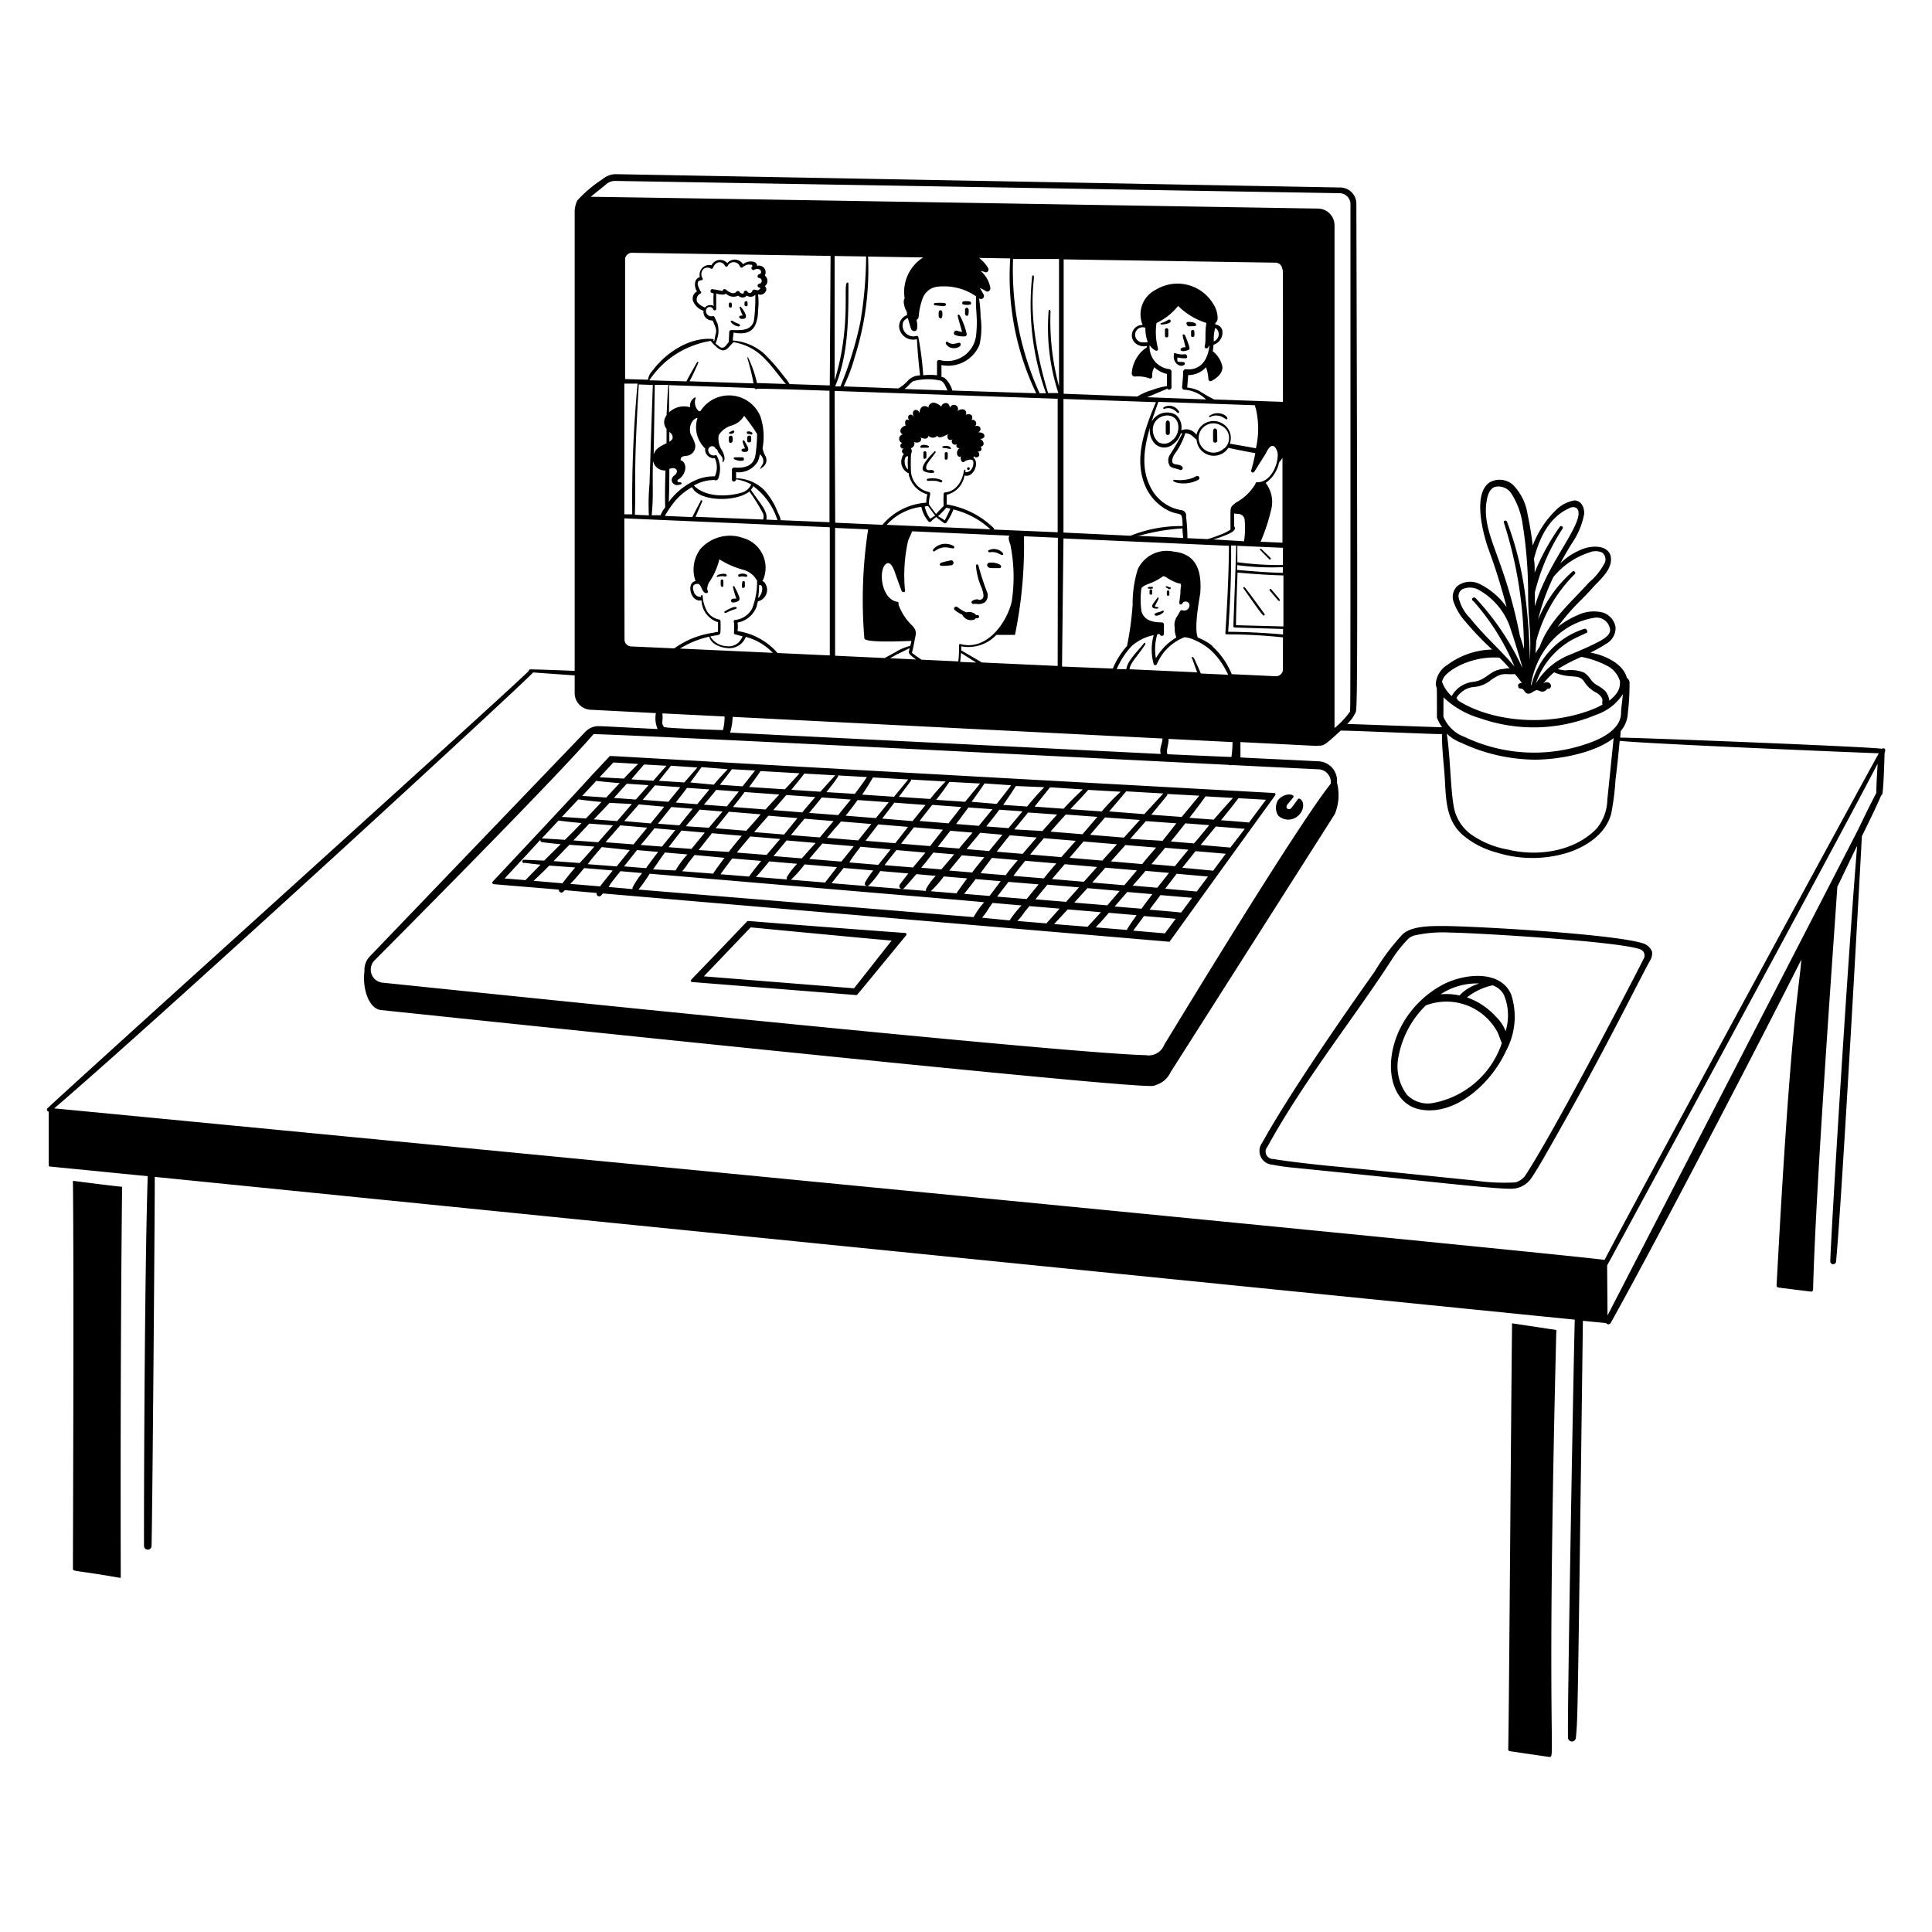 <?xml version="1.0" encoding="UTF-8"?> <svg xmlns="http://www.w3.org/2000/svg" viewBox="0 0 200 200"><g fill="currentColor"><path d="M98.87 34.68a2.43 2.43 0 0 0 1 .14c.14 0 .25-.13.18-.35a7.89 7.89 0 0 0-.66-1.76c-.16-.25-.28-.15-.23.08s.37 1.32.43 1.57a2.33 2.33 0 0 1-.52-.13c-.28-.07-.46.33-.2.45zm-2.06-3.07c.1 0 .7.08.82.08.37 0 .39-.28.12-.33a5.91 5.91 0 0 0-.92 0c-.21.01-.2.24-.02.25zm2.96-.08a1.78 1.78 0 0 0 .69 0 .19.19 0 0 0-.14-.33 1.74 1.74 0 0 0-.55 0 .16.16 0 0 0 0 .33zm-1.84 4.08a.93.93 0 0 0 .82.43.8.8 0 0 0 .62-.21.21.21 0 0 0 .06-.27c-.15-.27-.71.31-1.3-.14-.13-.13-.3.04-.2.19zm25.07.63c.2-.09.14-.27.1-.39-.1-.34-.35-1-.43-1.14s-.29-.15-.23.1c.13.57.15.53.28 1.14h-.14c-.58.05-.51.64.42.29zm-2.13-3.1a1.83 1.83 0 0 1-.64.29c-.13 0-.11.17 0 .17a2.55 2.55 0 0 0 .72-.13c.42-.14.23-.53-.08-.33zm-43.48-1.52a.28.28 0 0 0 0-.11c0-.15 0-.26-.07-.31a.17.17 0 0 0-.25.14 1.91 1.91 0 0 0 0 .24c.06.17.29.15.32.04zm-1.63.13v-.1c0-.1 0-.26-.06-.31a.16.16 0 0 0-.25.14 1.77 1.77 0 0 0 0 .23c.06.18.29.16.31.04zM77 33c.28-.08.25-.23.17-.49a2.41 2.41 0 0 0-.45-.7c-.08-.12-.18-.07-.14.06.27.92.43.79.13.8s-.27.43.29.33zm-1.32.36a1.14 1.14 0 0 0 .76.43c.19 0 .22-.15.09-.23s-.4-.15-.71-.35c-.1-.06-.24.04-.14.15zm49.63 9.8a1.22 1.22 0 0 1 .84-.12c.46.07.71.39.84.36a.07.07 0 0 0 .07-.06c0-.37-1-.88-1.84-.31-.15.11-.01.18.09.13zm-4.7-.86a1.12 1.12 0 0 1 1 .18 3.65 3.65 0 0 1 .29.26.11.11 0 0 0 .17-.09 1.13 1.13 0 0 0-1.61-.48c-.09.07-.06.2.15.13zm3.39 6.98c-.2-.06-.34.24-1.27.38s-1.27-.11-1.28.09 1.33.59 2.6-.08a.21.21 0 0 0-.05-.39zM119.83 63a.08.08 0 0 0 0-.16c-.17 0-.36 0-.22-.2l.32-.63c0-.11 0-.28-.09-.14a5.71 5.71 0 0 0-.4.53c-.12.16-.21.29-.15.44a.31.31 0 0 0 .26.15.9.9 0 0 0 .28.01zm.5.23c-.37.19-.44.11-.74.27-.12.07-.09.24.12.24a1.22 1.22 0 0 0 .71-.34c.1-.09.04-.24-.09-.17zm8.54-2.4c-.11-.13-.22 0-.14.09 1.51 2.13 1.5 2.16 2 2.75.1.12.26 0 .16-.13-.32-.45-1.89-2.61-2.02-2.71zm3.57 1.17-.85-1c-.07-.09-.23 0-.15.13l.85 1c.05 0 .12.13.17.09s-.02-.22-.02-.22zm-1.98-5.06.91.93c.1.13.27 0 .14-.13s-.28-.28-.94-.91c-.11-.09-.2.02-.11.11zm-54.06 5.3c.19-.1.18-.29.1-.52a9.22 9.22 0 0 0-.47-1 .08.08 0 0 0-.15.07 8.65 8.65 0 0 0 .35 1.18H76c-.2 0-.35.08-.32.24s.11.15.24.16a1.45 1.45 0 0 0 .48-.13zM75 63.42c.1.07.17 0 .21 0a4.63 4.63 0 0 1 .9-.36c.34-.15.07-.3-.23-.19a3.81 3.81 0 0 0-.88.44.1.1 0 0 0 0 .11zm1.54-3.71a1.32 1.32 0 0 1 .63 0c.23 0 .24-.13.11-.24a1 1 0 0 0-.82 0c-.1.11 0 .27.08.24zm19.1-10.93a1.88 1.88 0 0 0 .9.17c.29 0 .15-.23 0-.28s-.25 0-.35 0-.25 0-.3-.17c-.09-.39.24-.67.94-1.63.06-.08 0-.27-.15-.09-.45.48-1.54 1.58-1.04 2zm5.16 13.74a1.53 1.53 0 0 1 .31 0 1.23 1.23 0 0 0 .87-.19 1 1 0 0 0 .19-1.07 25.77 25.77 0 0 1-.88-2.7.13.13 0 0 0-.26 0 7 7 0 0 0 .65 2.43c0 .14.29.78 0 1s-.35.05-.53.05-.67.13-.57.37a.23.23 0 0 0 .22.11zM98.48 58a9.24 9.24 0 0 0-1 .24c-.29.11-.28.34.09.34a7.92 7.92 0 0 0 .94-.07.26.26 0 0 0-.03-.51zm3.85.73c.18.1.26.08 1.14.08.18 0 .26-.25 0-.38a1.9 1.9 0 0 0-1.12-.17.26.26 0 0 0-.02.47zm-3.55-2.04a.15.15 0 0 0-.06-.17 1.76 1.76 0 0 0-1.16-.2 1.68 1.68 0 0 0-.93.52c-.13.16 0 .33.16.19 1.1-.78 1.87-.03 1.99-.34zm3.72.48c.74-.14 1.16.42 1.33.25s-.64-.85-1.43-.48c-.21.06-.09.27.1.23zm-1.68 6.98A.31.31 0 0 0 101 64h.18a.17.17 0 0 0 .06-.33c-.33 0-.17 0-.3-.11a1 1 0 0 0-.89-.17c-.83-.32-.89-.65-1.13-.58a.2.2 0 0 0-.08.35 3.61 3.61 0 0 0 .77.47 1 1 0 0 0 1.21.52zM75.45 45.31a2.72 2.72 0 0 0 0 .28c0 .37.39.32.4 0v-.29a.2.2 0 1 0-.4.01zm1.9-.02v.33c0 .26.41.21.41 0v-.37c-.01-.25-.4-.18-.41.04zm-.43 1.48a1 1 0 0 0 .34 0 .25.25 0 0 0 .2-.29.79.79 0 0 0-.11-.33c-.28-.49-.3-.6-.43-.56s.07.48.21.84H77c-.28.03-.33.25-.08.34zm.01.91c.11 0 .1-.32 0-.33a8.75 8.75 0 0 0-.91 0 .1.1 0 0 0 0 .19 1.41 1.41 0 0 0 .91.14zm.54-2.75h.06c.11 0 .14.06.25.06s.19-.19 0-.26a.65.65 0 0 0-.36-.07c-.17.01-.15.27.05.27zM76 44.66a.1.1 0 0 0-.14-.09c-.33.17-.41.17-.38.28s.29.06.4 0a.2.2 0 0 0 .12-.19zm17.68 51.92c-17.17-1.26-16.24-1.3-16.34-1.2-6.2 6.52-5.88 6.05-5.82 6.18a.15.15 0 0 0 .12.1l17 1.35c.11 0-.22.35 5.16-6.18a.15.15 0 0 0-.12-.25zm-1.38.79-3.89 4.94-15.55-1.24L77.71 96c1.02.1 12.43 1.19 14.59 1.37zm42.06-12.9c.73-.62.66-1.61.16-1.79a.14.14 0 0 0-.17.06c-.16.23-.42.58-.66.89s-.7.05-.43-.33c.11-.15.39-.47.62-.76s-.81-.58-1.56.26a1.52 1.52 0 0 0 0 1.63 1.51 1.51 0 0 0 2.04.04zM51 91.27a.16.16 0 0 0 .1.26c7.33.62 6.75.53 6.76.63a.26.26 0 0 0 .26.24c.14 0 .19-.09.35-.25l3.3.29a.27.27 0 0 0 .44.28l.2-.23c52.31 4.47 58.77 5 58.6 5 .12 0-.71 1 11-15.16a.15.15 0 0 0-.11-.24c-71.88-3.94-68.69-3.9-68.79-3.8l-2 2.13c-.06.06-.19.28-10.11 10.85zm18-12c-.37.41-.84.94-1.37 1.55l-2.26-.14c0-.06 1.27-1.48 1.29-1.54zm3.19.18L70.84 81l-2.63-.17 1.25-1.56zm3.14.18c-.48.52-1 1.05-1.43 1.6L71.46 81c.4-.53.78-1.06 1.16-1.59zm7.44.42c-.5.56-1 1.11-1.52 1.66l-3.7-.24c.4-.54.8-1.09 1.18-1.65zm3.7.21c-.53.55-1 1.12-1.55 1.7l-3-.2c.06-.08 1.3-1.58 1.33-1.68zm7.55.43-1.47 1.79-3.3-.22c.4-.58.77-1.17 1.12-1.78zm7.44.42L99.91 83l-3-.2c.91-1.14 1.11-1.51 1.37-1.86zm3.21.18c-.48.66-1 1.3-1.49 1.93l-2.6-.22c.45-.62.9-1.25 1.34-1.9zm3.43.2c-.61.63-1.19 1.28-1.77 2l-2.48-.17c.45-.64.89-1.29 1.31-1.95zm4 .23c-.69.63-1.36 1.3-2 2l-3-.22 1.6-2zm15.54.88c-.67.73-1.32 1.48-2 2.25l-2.51-.19c.57-.73 1.12-1.47 1.67-2.22zm1.66 2.55c-.71-.07-1.69-.15-2.9-.24.61-.75 1.21-1.5 1.8-2.28l2.85.16zm-1.93 2.59-3.08-.27 1.57-1.91 3 .24zm-1.78 2.39c-.1 0 0 0-3.2-.3l1.37-1.72 3.13.27zM113.43 96c.47-.52.16-.13 1.36-1.51l2.87.25c-.07.1-1 1.4-1 1.53zm-38.84-5.5c.39-.55.8-1.1 1.21-1.63l3 .25q-.66.8-1.26 1.62zM61 85.26l2.46.18-1.54 1.75-2.56-.19zm35.35 7a10.58 10.58 0 0 0 1.35-1.53l2.42.2c-.18.24-1.06 1.44-1.1 1.55zm17.76-3.17-3.39-.29 1.44-1.69 3.47.29zm-4.24-.36-3.23-.27s1-1.2 1.42-1.69l3.3.27zm-4-.34-2.69-.22c.28-.37 1.18-1.5 1.35-1.7l2.79.23c-.46.53-.96 1.1-1.46 1.7zm-3.48-.29-2.33-.2 1.41-1.69 2.3.2zm-3.11-.26-2.2-.18 1.3-1.66 2.3.19zm-3-.25-3-.25 1.33-1.7 3 .25zm-3.6-.3-3.08-.25 1.31-1.7 3.09.26zM88.84 87l-3.23-.27.77-.92c.23-.25.46-.51.68-.77l3.14.26zm7 2.26.77-1 2.17.18L97.45 90l-2.09-.17zm3.72-.72 2.33.2c-.42.53-.84 1-1.25 1.58l-2.38-.2zm3.15.27 2.65.23c-.44.53-.86 1-1.25 1.56l-2.6-.21c.42-.6.79-1.08 1.18-1.59zm3.45.3 3.19.27c-.45.53-.87 1-1.29 1.55l-3.15-.26c.39-.53.81-1.06 1.23-1.57zm4.06.35 3.35.29-1.37 1.53-3.3-.28zm2.85 1.9 1.36-1.54 3.26.28-1.3 1.54zm1.93-2.19 1.5-1.69 3.18.26c-.48.57-1 1.14-1.44 1.71zM92.8 88l3 .26-1.29 1.54-2.94-.24c.43-.56.24-.34 1.23-1.56zm-11.37-1 3 .26-1.43 1.6-2.94-.24c.19-.2-.34.43 1.37-1.62zm3.7.32 3.25.28-1.28 1.59-3.33-.27zm4 .34 3.07.27-1.28 1.6-3-.25c.33-.56.76-1.1 1.18-1.65zM86.29 85l-1.42 1.69-3-.24 1.41-1.7zm-5.12 1.39-3.1-.25c.46-.54 1.44-1.66 1.48-1.7l3 .25zM77.25 86l-3.17-.26 1.37-1.71 3.3.27c-.5.6-1.01 1.17-1.5 1.7zm-3.87-.31L71 85.53c.46-.57 1-1.15 1.42-1.72l2.38.2zm-3.06-.25-2.21-.17 1.39-1.73 2.21.18zm-6.11 0 2.79.24c-.49.6-1 1.19-1.41 1.73l-2.91-.22zm3.5.3 2.2.19q-.7.86-1.38 1.71l-2.2-.17c.59-.69.93-1.12 1.38-1.67zm2.84.24 2.41.21-1.38 1.69-2.37-.18zm3.11.27 3.13.27c-.46.55-.91 1.1-1.35 1.67L72.32 88c.43-.54.91-1.16 1.34-1.69zm4 .34 3.1.26-1.4 1.65-3.08-.24c.4-.51.87-1.06 1.33-1.61zm30 5.92c.14-.18.41-.5.77-.93l3.27.28-1.34 1.5-3.17-.26zm4.91-.57 3.34.29-1.28 1.49-3.42-.28zm6.63-2.48 1.42-1.7 2.4.2-1.4 1.71zm2-2.35c.51-.62 1-1.24 1.51-1.88l2.47.19c-.53.62-1 1.25-1.58 1.89zm-.85-.07-3.35-.2 1.62-1.84 3.16.23zm-4-.33-3.5-.29 1.54-1.8 3.61.26zm-4.29-.35-3.31-.27c.4-.46 1.44-1.62 1.58-1.77l3.27.24zm-4.07-.33-2.99-.17 1.43-1.75 3 .21s-.78.86-1.57 1.77zm-3.59-.3-2.3-.18c.47-.57.91-1.14 1.35-1.73l2.4.17zm-3.07-.24-2.35-.19 1.27-1.71 2.49.18zm-3.14-.26-3-.24c1.37-1.75 1-1.29 1.32-1.67l3 .22zM94.47 85l-3.15-.26q.63-.81 1.26-1.65l3.23.24c-.21.26-.72.9-1.34 1.67zm-3.8-.31-3.13-.25c.43-.52.84-1.07 1.24-1.62l3.22.23zm-3.91-.31-3-.23c.44-.53.88-1.06 1.31-1.6l3 .22c-.47.58-.9 1.11-1.31 1.62zm-18-.87-1.4 1.73-2.74-.24 1.51-1.73zm21.64 6.6a8.83 8.83 0 0 0-.86 1.27.25.25 0 0 0 .41.27 10.41 10.41 0 0 0 1.18-1.48l2.9.25c-.46.59-.78 1-.9 1.18a.29.29 0 0 0 .46.34c.44-.46.87-1 1.28-1.45l2 .18a6.39 6.39 0 0 0-1 1.35.26.26 0 0 0 0 .21l-9.79-.8 1.25-1.58zM101 91l2.59.22-1.15 1.53-2.64-.22c.4-.48.8-1 1.2-1.53zm3.39.29 3.13.26-1.24 1.52-3.06-.25c.4-.51.68-.89 1.17-1.51zm11 2.55 1.3-1.5 2.6.22c-.38.51-.76 1-1.12 1.51zm1.87-2.16c.51-.58 1-1.13 1.32-1.53l2.44.21-1.22 1.54zM83.05 84.1l-3-.24 1.35-1.56 3 .21q-.7.8-1.35 1.59zm-3.81-.3-3.36-.26c.4-.51.8-1 1.2-1.55l3.59.26zm-4-.32-2.37-.18c.42-.5.85-1 1.27-1.53l2.34.17zm-3.06-.23-2.23-.17c.39-.51.79-1 1.17-1.52l2.32.16zM69.19 83l-2.66-.2c.43-.49.85-1 1.27-1.5l2.62.19zm-3.78.23L63.89 85l-2.42-.18c.54-.56 1.09-1.13 1.63-1.71zm-6.48 4.22 2.6.19-.94 1.07-.59.63-2.7-.2c.55-.54 1.09-1.14 1.63-1.67zm3.35.24 2.92.31-1.36 1.69-3-.23c.37-.46.03-.12 1.44-1.75zm3.66.31 2.19.19c-.42.54-.84 1.1-1.25 1.68l-2.28-.18zm2.88.25 2.34.2a9.57 9.57 0 0 0-1.23 1.66L67.6 90c.4-.55.68-1 1.22-1.73zm2.38 1.15.7-.89 3.1.29c-.33.44-1 1.32-1.17 1.64l-3.22-.25a5.28 5.28 0 0 0 .59-.77zm8.41-.23 2.91.25a7.89 7.89 0 0 0-1.06 1.37.31.31 0 0 0 0 .25l-3.21-.26c.48-.5.93-1.05 1.36-1.59zm3.67.31 3.36.29-1.23 1.59-3.54-.29a11.72 11.72 0 0 0 1.41-1.57zm-16.14-8.2-1.32 1.49-2.27-.17c.45-.48.89-1 1.34-1.47zm35.61 12.19 3 .26a11.7 11.7 0 0 0-1.24 1.55l-2.85-.28c.54-.64.48-.69 1.09-1.53zm3.34.9.47-.57 3.13.26-1.37 1.53-3-.25a6.84 6.84 0 0 0 .77-.97zm4.44-.23 3.44.29c-.52.59-1.12 1.21-1.38 1.51l-3.47-.28zM120.62 92l1.19-1.55 3.24.29-1.16 1.55zm1.71-7.43-3.15-.23 1.64-2a.16.16 0 0 0 0-.15l3.33.18zm-3.87-.29-3.64-.28c.79-.93 1.43-1.68 1.76-2.08l3.84.22zm-4.41-.28-3.25-.23c.54-.58 1.22-1.28 1.85-2l3.36.19c-.67.61-1.33 1.3-1.96 2.04zm-17.76-1.29-3.24-.22c1.35-1.79 1.28-1.68 1.28-1.79l3.56.2a22.77 22.77 0 0 0-1.6 1.81zm-7.8-.53L85.55 82c.41-.52.81-1 1.19-1.59a.14.14 0 0 0 0-.14l3 .17c-.4.61-.83 1.19-1.25 1.74zm-11.62-.78-2.35-.16c.43-.53.85-1.07 1.24-1.61l2.41.13zm-17 1.35c.78.11 1.59.2 2.4.27-.53.57-1.07 1.15-1.62 1.71-1.16-.08-2-.14-2.49-.16zm-2.05 2.19c.77.11 1.57.19 2.38.26-.56.59-1.14 1.17-1.72 1.74-1.3-.09-2.14-.14-2.4-.14zm-1.78 2.23c.66.09 1.32.16 2 .22-.15.16-1.29 1.28-1.71 1.7l-2.1-.09a.15.15 0 0 0-.15.15.15.15 0 0 0 .22.17c.55.07 1.1.14 1.66.19-.52.53-1.05 1.06-1.56 1.6l-2.16-.17 3.7-4a.19.19 0 0 0 .15.23zm.78 2.43 2.73.2c-.46.53-.9 1.07-1.32 1.64l-3-.26c.56-.51 1.11-1.04 1.64-1.58zm3.61.26 3 .25c-.87 1.09-1 1.22-1.3 1.65l-3.1-.26c.52-.5.97-1.08 1.45-1.64zm3.75.32 2.3.2a7.39 7.39 0 0 0-1 1.51.26.26 0 0 0 0 .15L63 91.82c.36-.51-.23.18 1.23-1.64zm3 .26c36.84 3.14 34.75 2.92 34.67 3a7.83 7.83 0 0 0-1.06 1.5L66.1 92.09a17.42 17.42 0 0 0 1.16-1.65zm50.13 5.9 1.12-1.51 3.28.28-1.12 1.51zm1.69-2.17c.37-.51.75-1 1.13-1.51l3.28.28-1.14 1.53c-.07-.03-2.8-.26-3.27-.3zM66.06 79.08c-.5.5-1 1-1.48 1.52l-2.51-.14 1.43-1.53zm-1.92 2c-.47.49-1.38 1.48-1.38 1.48-1.17-.08-2-.14-2.5-.16l1.46-1.56c.8.09 1.61.16 2.42.23zm82.97 33.79c3.62.62 7.29-2.77 8.8-6.09a7.42 7.42 0 0 0 .53-5.82c-1.05-2.48-4.58-2.26-6.95-1.1-6.67 3.5-7.04 12.22-2.38 13.01zm1.14-.67a3 3 0 0 1-2.6-.87 4.88 4.88 0 0 1-.89-3.88 9.92 9.92 0 0 1 2.84-5.37 6 6 0 0 1 7.4 2.73c.19.37.29.79.47 1.17a9.31 9.31 0 0 1-7.22 6.22zm7.44-11.2a5.55 5.55 0 0 1 .17 3.75 4.1 4.1 0 0 0-1-1.5 7.29 7.29 0 0 0-3-2 6.48 6.48 0 0 1 2.65-1.25 2.07 2.07 0 0 1 1.18 1zm-4.56.06a6.27 6.27 0 0 0-2-.13 6.82 6.82 0 0 1 4-1.12 4.67 4.67 0 0 0-2 1.19z"></path><path d="M170.83 99.41a1.43 1.43 0 0 0 .19-.9 1.48 1.48 0 0 0-.89-.84c-3-1-17.92-1.82-20.83-1.81-1.26 0-3.15 0-4.1.85a23.31 23.31 0 0 0-2.91 3.89c-3.26 4.58-8.9 12.76-11.62 17.68a1.43 1.43 0 0 0 1.06 2.29 20.61 20.61 0 0 0 2.17.31c12.79 1.27 20.31 2.18 22.49 2.18a2.52 2.52 0 0 0 2.06-1c.72-1 2.13-3.55 3.08-5.23 4.75-8.38 8.27-15.61 9.3-17.42zm-39.62 19.29c3.75-6.84 9-13.37 12.86-19.35a13.32 13.32 0 0 1 1.75-2.2 2 2 0 0 1 .55-.3 13.4 13.4 0 0 1 3.74-.31c2 0 17.45.88 19.7 1.74a.67.67 0 0 1 .4.84c-.06.21-9.14 17.77-12.34 22.61a1.9 1.9 0 0 1-1 .67 21 21 0 0 1-4.27-.2c-.91-.09-12.13-1.25-14.63-1.47-1.85-.18-4.56-.48-6.15-.75a.77.77 0 0 1-.61-1.28z"></path><path d="M194.82 77.52c-.43-.19-25.91-1.19-27.1-1.16l.06-.69a3 3 0 0 0 .73-1.82 24.75 24.75 0 0 0 .18-3.09.63.63 0 0 0-.28-.59c-.35-1.45-2.29-2.36-3.77-2.61a14 14 0 0 0 1.6-.9 1.85 1.85 0 0 0 1-1.74 1.94 1.94 0 0 0-1.28-1.5 3.82 3.82 0 0 0-2.58.23 9.09 9.09 0 0 0-2.15 1.27 23 23 0 0 1 2.44-2.81c1-1 1.11-1.19 1.56-1.65.77-.78 1.72-1.75 1.51-2.85s-1.71-1.22-2.89-.78a6.73 6.73 0 0 0-2.33 1.49c.36-.67.75-1.34 1.15-2a7.94 7.94 0 0 0 1.33-3.15c0-.62-.25-1.31-1-1.37a3.66 3.66 0 0 0-2 1.07 10.11 10.11 0 0 0-2.33 3.61c-.13-1.1-.31-2.19-.54-3.26a5.48 5.48 0 0 0-1.55-3.07 2.08 2.08 0 0 0-2.41-.19c-1.69 1.2-.72 5.18 0 7.12s1.28 3.83 1.8 5.78a7.37 7.37 0 0 0-2.81-2.41 2.21 2.21 0 0 0-2.25.18 1.54 1.54 0 0 0-.45 1.63 6.07 6.07 0 0 0 1.24 2.09 31.78 31.78 0 0 0 2.77 2.89 8.07 8.07 0 0 0-4.64 1.59 2.52 2.52 0 0 0-1.2 2c.12.79.12-.71.12 3.45a4 4 0 0 0 .54 1c-.9 0-9.64-.35-9.83-.33a3.86 3.86 0 0 0 .8-1.06c.24-.6.31 3 .15-52.8a1.68 1.68 0 0 0-1.65-1.68l-75-1.38a2.13 2.13 0 0 0-1.39.52 13.49 13.49 0 0 0-2.59 2.18 2.62 2.62 0 0 0-.29 1.27v47.45c-1.8-.08-3.26-.13-4.6-.16a.17.17 0 0 0-.15.15c0 .24-42.13 38.19-49.79 45.25a.22.22 0 0 0 .09.39v5.55a.13.13 0 0 0 .14.13l10.11 1c-.36 11.36-.4 37.45-.38 38.27a.39.39 0 0 0 .78 0c.09-3.62.34-34.8.33-38.2l147 14.78c-.1 2.92-.79 41.1-.7 43.32a.41.41 0 0 0 .81 0c.2-2.12.18-.87.73-43.2 3 .3 2.24.19 2.52.33a.27.27 0 0 0 .36-.11c5.21-9.35 16.06-30.29 19.73-37.61-.22 3.12-1.08 5.93-2.56 33.75a.22.22 0 0 0 .2.2l3.38.42a.21.21 0 0 0 .2-.21c.26-10.55 2.2-36.95 2.51-41.7.55-1.12 1.91-4 2.05-4.23-1 12.1-2.68 39.76-2.78 43a.3.3 0 0 0 .6 0c.63-6.6 2.63-43.1 2.67-44 .64-1.31 1.34-2.71 2-4.23a.31.31 0 0 0 .1-.1c.15-.32.25-4.19.25-4.3.22-.53-.17-.53-.27-.42zm-29-20.34a.88.88 0 0 1 .3 1.09 6.61 6.61 0 0 1-1.6 2c-2.22 2.43-4.18 4.06-5.14 6.7a6 6 0 0 0-.42.66c0-.42.06-.84.07-1.26a15.19 15.19 0 0 1 4-6.95c.14-.14-.08-.39-.24-.26a13.43 13.43 0 0 0-3.57 5 21.89 21.89 0 0 1 1.59-4.43 8 8 0 0 1 3.78-2.56 1.59 1.59 0 0 1 1.2.01zM164 70.57a3.13 3.13 0 0 0 1.2 1.11c.3.14.68.5.69.81a1 1 0 0 0 0 .45 9.19 9.19 0 0 1-1 .48c-5.09 2-10.9 1.1-14-.94 0-.11 0-.12-.13-.2a1.66 1.66 0 0 1 .4-.51 2.29 2.29 0 0 1 1.49-.66 3.12 3.12 0 0 0 1.69-.71c1.24-.88 1.41-.53 2.48-.62.25.3.49.6.72.91-.14 0-.42.1-.39.27.08.46.1.19.5.4.14.07.22.45.57.45s.56-.35.9-.37a2.07 2.07 0 0 1 .41.15.65.65 0 0 0 .65-.29c.35.07.51-.34.24-.58a.51.51 0 0 0-.68.07 7.56 7.56 0 0 1 1.14-1.19c1.72.73 2.54.08 3.12.97zm-7.72-1.38a2.18 2.18 0 0 0-.63.06c-1.41.08-1.71 1.12-3.08 1.33a2.86 2.86 0 0 0-2.29 1.48 3.65 3.65 0 0 1-1-1.47c.11-.65.8-1.12 1.45-1.51a8.21 8.21 0 0 1 4.49-1q.55.53 1.05 1.11zm-6.85 3a9.21 9.21 0 0 0 3.81 2.17 16.7 16.7 0 0 0 12-.37 5.34 5.34 0 0 0 2.76-2.13c-.06.76-.18 1.4-.19 1.94 0 1.63-1.9 2.58-3 3a16.75 16.75 0 0 1-13.19-.51 3.78 3.78 0 0 1-2.2-2.1zm1.9 4.73a18.2 18.2 0 0 0 7.56 1.72c2.47 0 6.19-.69 8.15-2.23-.2 2.06-.42 4.12-.65 6.38a4.84 4.84 0 0 1-1.12 3c-2.33 2.38-6.12 2.91-9.2 2.15a9.48 9.48 0 0 1-3.81-1.58 4.53 4.53 0 0 1-1.79-3c-.32-1.86-.33-5-.7-7.42a4.2 4.2 0 0 0 1.55.97zm2.53-24.77c.08-.7.26-1.53.91-1.75a1.58 1.58 0 0 1 1.64.63 7.77 7.77 0 0 1 1.21 3.24 44.84 44.84 0 0 1 .57 7.14c0 3.24.35 3.62.18 6.95a62 62 0 0 0-.47-6.67A33.44 33.44 0 0 0 156 54c-.06-.18-.39-.12-.32.09a43.3 43.3 0 0 1 2.08 13.08c-.13-.45-.27-.91-.42-1.35-1.61-8.17-3.83-10.28-3.49-13.68zm13.84 18.38c0 .53 0 1.11-1.1 2a2 2 0 0 0-.43-1 3.86 3.86 0 0 0-.81-.58c-.75-.42-.66-.83-1.37-1.32a3.68 3.68 0 0 0-1.93-.23 7.82 7.82 0 0 1-.8-.13 16.57 16.57 0 0 1 2.45-1.27 9.74 9.74 0 0 1 2.67.93 2.6 2.6 0 0 1 1.32 1.6zm-5.17-2.76a7.16 7.16 0 0 0-3.55 3 8.24 8.24 0 0 1 3.44-4.35c.56-.35 1.19-.6 1.75-.88.28 0 .11-.5-.14-.45a8.18 8.18 0 0 0-5.49 5.81h-.06a8.9 8.9 0 0 1 1.87-4.22 7.6 7.6 0 0 1 4.77-2.74 1.41 1.41 0 0 1 1.56 1.27c0 .67-1 1.13-1.62 1.44s-1.36.64-2.53 1.12zm-.1-15.15c.42-.26 1.3-.2.87 1.15-.65 2-3.32 5.2-4.41 9v-1.45a21.19 21.19 0 0 1 2.87-6.6c.13-.19-.19-.36-.29-.19a23.29 23.29 0 0 0-2.6 4.74c0-.47 0-.94-.08-1.41.57-2.18 1.56-4.3 3.64-5.24zM151.37 61a1.88 1.88 0 0 1 1.68.05 7.09 7.09 0 0 1 3.15 3.55c.4 1.06 1.41 4.44 1.4 4.54a27.3 27.3 0 0 0-4.86-7.24.23.23 0 0 0-.33.06.19.19 0 0 0 .11.26 24.36 24.36 0 0 1 4.26 6.78c-1.53-1.82-3.14-3.17-4.59-5a4.46 4.46 0 0 1-1.19-2.13.85.85 0 0 1 .37-.87zm15 70c.33-.6 23.85-43.91 28-51.94 0 .1-.17 2.69-.12 3-.64 1.21-1.25 2.47-1.84 3.7-.27.57-24.7 47.9-26 50.42zM63.76 18.73 138.67 20a1.14 1.14 0 0 1 1.13 1.11c0 56 0 52.32-.07 52.59a9.1 9.1 0 0 1-1.58 1.67V23.32a1.74 1.74 0 0 0-1.71-1.73c-.7 0-69.45-1.15-75.28-1.22.31-.27.86-.69 1.55-1.26a1.4 1.4 0 0 1 1.05-.38zm63.72 59.63c-.16 0-2.1-.08-6.61-.28-.21-.28.13-1 .1-1.59l6.62.33a11.59 11.59 0 0 1-.11 1.54zm-58.91-3.7a4.4 4.4 0 0 0 0-.81l6.44.32a5.55 5.55 0 0 1-.17 1.41s-5.89-.18-6.09-.32a.67.67 0 0 1-.18-.6zm-3.94-21 21.27.92v13.27l-5.41-.25a6.79 6.79 0 0 0-4.14-2.27 3.26 3.26 0 0 0 0-.88 2.59 2.59 0 0 0 2-1.74c0-.15.08-.3.11-.46a1.22 1.22 0 0 0 .64-2c-.23-.18-.22 0-.1-.23a3.2 3.2 0 0 0-2.08-4.33 4.08 4.08 0 0 0-4.43 1.16 3.58 3.58 0 0 0-.49 3.3c-1 .18-.5 2.24.62 2a2.44 2.44 0 0 0 1.71 2.26v1a2.44 2.44 0 0 0-.47.09 9.06 9.06 0 0 0-4.06 1.62l-4.44-.2a.72.72 0 0 1-.71-.64zm45-26.85V40a26 26 0 0 1-.88-7.79.12.12 0 0 0-.19-.1 21.9 21.9 0 0 0 1 8.58h-1.06c-2.5-8.22-1.28-11.91-1.5-12.16a.09.09 0 0 0-.15.07 27.2 27.2 0 0 0 1.43 12.11h-.66a30.86 30.86 0 0 1-2.75-13.9zm23.18 14.79-7.12-.25a13.3 13.3 0 0 1-1.47-.84 3.47 3.47 0 0 0-1.32-.39l.1-1.29a2.46 2.46 0 0 0 1.85-.82 5 5 0 0 1 .25 1.26.21.21 0 0 0 .3.17c.54-.28 1.2-.8 1.14-1.48a2.65 2.65 0 0 0-1-1.6 4.91 4.91 0 0 0 .08-.67 1.32 1.32 0 0 0 .92-1.42.77.77 0 0 0-.73-.67.92.92 0 0 0 0-.16.64.64 0 0 0 .24-.51 2.76 2.76 0 0 0-.51-1.55 4.3 4.3 0 0 0-5.9-1.38 2.83 2.83 0 0 0-1.35 3.64 1.08 1.08 0 0 0-.47 2.07 1.28 1.28 0 0 0 .91.1.59.59 0 0 0 0 .13 3.53 3.53 0 0 0-1.57 2.69.32.32 0 0 0 .35.35 3.43 3.43 0 0 1 1.51.2.21.21 0 0 0 .26-.21 1.57 1.57 0 0 1 .22-.95 2.78 2.78 0 0 0 1.3.69v1.26a7.17 7.17 0 0 0-1.52.4 6.22 6.22 0 0 0-1.55.68l-7.62-.29V26.85l21.92.34a.71.71 0 0 1 .71.63c.08.45.07-2.3.07 13.78zm-59.23-6.31a2.86 2.86 0 0 0 .56.59 1.4 1.4 0 0 0 .65.39c.55 0 .63-.4 1.16-.85 2.54.48 3.47 1.95 5 3.84a3.8 3.8 0 0 0 .41.49l-3-.1a11.83 11.83 0 0 0-.92-2.65c-.15 0-.1-.2.36 1.69.14.65.11.42.2 1l-6.62-.22c.4-.74.65-1.34.91-1.92a.07.07 0 0 0-.12-.07c-.42.72-1.1 1.94-1.11 2l-3.84-.11a9.32 9.32 0 0 1 4.55-3.6 9.12 9.12 0 0 1 1.81-.48zm.69-1.81c-.1-.22-.21-.45-.3-.67a.2.2 0 0 0-.22-.08.55.55 0 0 1-.66-.64.39.39 0 0 1 .74-.08.16.16 0 0 0 .31 0v-1.62c.37.1.83.18 1 0a1.13 1.13 0 0 0 1.29.21.59.59 0 0 0 .88 0 .68.68 0 0 0 .88-.09 18.24 18.24 0 0 1-.14 2.66c-.27 1.16-1.5 1-2.38 1a.21.21 0 0 0-.18.23l-.05 1c-.2.22-.38.59-.66.59s-.25-.1-.57-.32l-.13-.12a4.44 4.44 0 0 0 .28-1 2.69 2.69 0 0 0-.09-1.07zm-1.77-3.34c-.16-.34-.58-1.09.11-1.13a.13.13 0 0 0 .12-.2.75.75 0 0 1 .15-1 .67.67 0 0 1 .72 0 .15.15 0 0 0 .21-.09c.29-.73 1-.72 1.24-.19a.17.17 0 0 0 .28 0 .69.69 0 0 1 1.27.06.17.17 0 0 0 .28.07 1.26 1.26 0 0 1 .5-.26.62.62 0 0 1 .27 0c.17 0 .24 0 .23.21-.23.1 0 .42.18.33a.59.59 0 0 1 .65 0c.1.11.13.42-.1.44s-.26.42 0 .4a.3.3 0 0 1 0 .59.2.2 0 0 0-.07.38c.24.05.21.14-.07.3a1.31 1.31 0 0 1-.27-.05.24.24 0 0 0-.33.14.27.27 0 0 1-.49.06.21.21 0 0 0-.37 0c0 .23-.17.27-.42.07a.21.21 0 0 0-.34-.09c-.34.4-.84 0-1.15-.23a.2.2 0 0 0-.29.18l-.74-.15a.08.08 0 0 0-.08 0l-.23-.05a.2.2 0 0 0-.1.38l.22.07a8.18 8.18 0 0 0 0 1.29.74.74 0 0 0-.9.16 1.85 1.85 0 0 1-.8-.55.68.68 0 0 1 .34-.9.13.13 0 0 0-.02-.24zm22.57 4.77a.16.16 0 0 0-.18-.14 1.12 1.12 0 0 1-1.39-1.44.83.83 0 0 1 .48-.4q.15.55.33 1.11c.1.27.56.35.62 0a2.09 2.09 0 0 0-.06-.93c.41-.17.06-.59.63-2.19a1.85 1.85 0 0 1 1.55-1.24 5.85 5.85 0 0 1 4 1c-.1 1.44.2 2.06 0 4a3 3 0 0 1-3.77 2.59.22.22 0 0 0-.28.22v1.36a6.19 6.19 0 0 0-1.43 0 31.73 31.73 0 0 0-.5-3.94zm2.36 4.51c.34.2.46.61.65 1l-4.45-.15c.33-.23.58-.61.91-.81a5.88 5.88 0 0 1 2.89-.04zm12.06 29.52-7.85-.36c-.44-.27-1.7-1-2.13-1.24v-.43a4 4 0 0 0 3.64-1.19h1.92a46 46 0 0 0 .93-10.21l3.51.16zm0-27.66V55.1l-6.59-.28a.16.16 0 0 0 0-.12 9 9 0 0 0-4.9-2.48v-1a2.43 2.43 0 0 0 1.84-2c.93.3 1.62-1.37.9-1.85a.17.17 0 0 0 .1-.16c.09.24.48.14.53-.08a.46.46 0 0 0-.17-.42.29.29 0 0 0 .38-.12.28.28 0 0 0-.09-.35.34.34 0 0 0 .34-.31.59.59 0 0 0-.38-.49c.18 0 .39-.07.45-.24a.32.32 0 0 0-.18-.36 1 1 0 0 0-.52-.08.36.36 0 0 0 .26-.52.44.44 0 0 0-.54-.11.38.38 0 0 0-.37-.65.38.38 0 0 0 0-.52.55.55 0 0 0-.59 0 .39.39 0 0 0-.16-.56.68.68 0 0 0-.71.2.43.43 0 1 0-.76-.36c0-.22-.13-.51-.35-.51a.49.49 0 0 0-.54.36 1.52 1.52 0 0 0-.77-.41c-.29 0-.61.24-.54.53a.56.56 0 0 0-.67-.1.77.77 0 0 0-.26.67c-.2-.62-1-.36-.58.41-.39-.63-.9 0-.41.36-.67-.44-.51.52-.44.52a.66.66 0 0 0-.54.4.39.39 0 0 0 .24.5.46.46 0 0 0-.08.89.32.32 0 0 0-.17.39.31.31 0 0 0 .37.18.29.29 0 0 0 0 .56.76.76 0 0 0-.21.37 1.29 1.29 0 0 0 .7 1.64c0 .14 0 .27.08.41A2.67 2.67 0 0 0 96 51.17a3.19 3.19 0 0 0-.11.87 6.46 6.46 0 0 0-4.54 2.29l-4.89-.22c0-1.3-.06-11-.06-13.64zm-10 26.31c.38.26 1.22.77 1.55 1l-1.64-.07zm-.06-.92a.12.12 0 0 0-.15.12c0 .56 0 1.12-.08 1.68l-3.8-.18a11.72 11.72 0 0 1-1-.71c.16-.55.24-1.13.36-1.69a1.2 1.2 0 0 0 0-.65 1.83 1.83 0 0 0-.38-.53A5.62 5.62 0 0 1 93 62.55a.16.16 0 0 0-.11-.25c-1.82-.3-2-3.78-1-4 .34-.07.59.53.72.86.23.68.48 1.36.72 2 .07.19.38.18.36 0A16.24 16.24 0 0 1 94 56c.16-.43.3-.65.42-1l10.08.45c-.18.21 0 .69.09.92a16.84 16.84 0 0 1 .14 5.92c-.53 2.24-2.63 5.12-5.3 4.38zm-5.31.66a.33.33 0 0 0 0 .32 2.93 2.93 0 0 0 .73.62l-2.71-.13.67-.38c.89-.43 1.16-.56 1.33-.67.01.08 0 .16-.02.24zm-2.33-13a5.79 5.79 0 0 1 3.59-1.86 3.25 3.25 0 0 0 .76 1.53c.15.09.26 0 .36-.15l.42-.33a6.67 6.67 0 0 0 .74.57.34.34 0 0 0 .14.09c.15 0 .22-.13.28-.23a7.28 7.28 0 0 0 .62-1.21 8.62 8.62 0 0 1 3.82 2.05zm2.21-7.1a7.85 7.85 0 0 0 0 1.37c-.47-.35-.47-1.43 0-1.37zm.32-.26a.54.54 0 0 0 0-.52v-.06a.49.49 0 0 0 .31-.64.65.65 0 0 0 .56 0 .32.32 0 0 0 .1-.48 1 1 0 0 0 .48.14.33.33 0 0 0 .34-.3.64.64 0 0 0 .92 0c.16.37.78 0 1.12-.17a.45.45 0 0 0 0 .5.34.34 0 0 0 .49 0 .34.34 0 0 0 .45.51.25.25 0 0 0 .26.42.64.64 0 0 0-.28.58c0 .24.23.44.41.28a.53.53 0 0 0 0 .35.29.29 0 0 0 .2.26.21.21 0 0 0 .24-.2c0 .14.12 0 .24 0l.2-.06c.21 0 .34 0 .39.18a1.1 1.1 0 0 1-.35 1 .81.81 0 0 1-.46.12v-.19c0-.07-.11-.12-.14 0-.2 1.15-.79 2.17-2 2.29a.15.15 0 0 0-.11.15 9.9 9.9 0 0 0 0 1.25c-.25.24-.62.64-.79.83-.19-.23-.52-.69-.74-1 0-.94.3-1.16 0-1.28a2.33 2.33 0 0 1-1.85-2.05 17.25 17.25 0 0 1 0-1.88zm3.48 6.9a6.71 6.71 0 0 0-.69-.43c.17-.16.62-.61.86-.89.21.07.31.08.41.11a10.51 10.51 0 0 1-.59 1.21zm-1.73-1.49.74 1c-.15.08-.39.23-.52.32a3.22 3.22 0 0 1-.56-1.27zm-9.62 2.27 3.42.15a47.94 47.94 0 0 0-.39 11.29c.1.48 4.08.28 4.86.26 0 .17-.08.34-.11.51a5.25 5.25 0 0 0-1.5.63l-1.15.63-5.13-.24zm-5.63-.8a2.72 2.72 0 0 0-.29-.78 7.35 7.35 0 0 0-1.47-2.39 4.25 4.25 0 0 0-2.86-1.17v-.63a2.3 2.3 0 0 0 2.28-1.17 3.88 3.88 0 0 0 .18-.69l.06.06a.9.9 0 0 1 .28.85c-.1.26-.33.47-.33.74 0-.15.22-.26.34-.35a.88.88 0 0 0 .21-1.14 2.65 2.65 0 0 1-.28-.79 6.58 6.58 0 0 0-.22-3.27 3.51 3.51 0 0 0-6.22-.55h-.15a1.23 1.23 0 0 1-.35-1.31.07.07 0 1 0-.1-.1 1 1 0 0 0-.46 1 2.23 2.23 0 0 0-2.18.53v-2.82c9.54.33 8.86.28 8.92.38s.17 0 .2 0-.57-.08 7.49.2v13.61zm-8.28-2c-.46.87-.73 1.39-.87 1.68l-2.84-.12a9.11 9.11 0 0 1 .74-1.14 6.2 6.2 0 0 1 2.07-1.84c.68 1.5 4.5 1.58 5.94.45a18.51 18.51 0 0 1 1.42 2.3 1 1 0 0 1 0 .6l-7-.28c.23-.53.54-1.22.71-1.63-.05-.08-.14-.12-.18-.06zm-6.4-12.05 1.44.05c-.09 2.42-.31 9.12-.34 10.2a23.82 23.82 0 0 0-.07 3.3l-1.45-.06c.13-3.55-.17-3.79.41-13.53zm3.49 5.57a.65.65 0 0 1-.34.35v-1c.17.09.4.38.33.61zm.29 4.84a1.25 1.25 0 0 0 .62-.1.12.12 0 0 0-.09-.18c-.14 0-.3 0-.32-.13s.1-.16.22-.25c.59-.44.88-1.46.21-1.88h-.09a.15.15 0 0 1 0-.13c0-.25.28-.32.53-.35a1 1 0 0 0 .94-1.27 4.45 4.45 0 0 0-.43-.94c-.29-.84.18-1.66.7-1.72a3.06 3.06 0 0 0 .79 3.17.9.9 0 0 0 1 1 2.25 2.25 0 0 1 0 1.88 4.8 4.8 0 0 0-1.81.32 6.93 6.93 0 0 0-2.9 2.25c-.13.17 0 .41 0-3.33.62-.3 1.1.2.53.66a.65.65 0 0 0-.28.39.51.51 0 0 0 .37.57zM76 48.4a.24.24 0 0 0-.23.22v1c0 .33.4.28.43 0a4.78 4.78 0 0 1 1.57.53 1.57 1.57 0 0 1-1.12.88c-1.43.4-3.64.45-4.82-.77a4.26 4.26 0 0 1 2.17-.57c.06.1.23 0 .33-.08a2.91 2.91 0 0 0-.11-2.4.15.15 0 0 0-.2-.08.56.56 0 0 1-.68-.38.41.41 0 0 1 .46-.55c.31.07.23.35.43.31.22.58.2.33.54.85a.84.84 0 0 1 0 .52c.32-.21.24-.53.17-.79a2 2 0 0 0-.28-.59 2.21 2.21 0 0 1-.26-1.45 2.35 2.35 0 0 1 1.33-1 2.25 2.25 0 0 0 1.3-1 17.27 17.27 0 0 1 1.34 1.87q0 1-.15 2.07c-.14 1.21-1.04 1.5-2.22 1.41zM69 43a1.11 1.11 0 0 0 0 1.4v1.48c-.59.3-1.14.53-1.33 1.17 0-.1.1-6.21.11-7.21h1.4c-.08.97-.12 2.01-.18 3.16zm-1.4 4.7a1.23 1.23 0 0 0 1.29 1c-.14 4.55.1 3.61-.16 4a2.43 2.43 0 0 0-.34.64h-.93c.21-2.05.05-3.26.14-5.64zm10.13 3a.91.91 0 0 0 .24-.38 7 7 0 0 1 2.51 3.52l-1.15-.05c.19-.89-.68-1.69-1.6-3.09zm-12.28 2.54h-.82V39.71H66a129.32 129.32 0 0 0-.55 13.53zm55.39-13a.24.24 0 0 0 .43-.1v-1.67a.26.26 0 0 0-.26-.26 2.32 2.32 0 0 1-2-2.48 1.66 1.66 0 0 0 .61.56.18.18 0 0 0 .26-.19 6.57 6.57 0 0 1-.16-2.66 6.39 6.39 0 0 0 2.24-1.77 7.19 7.19 0 0 0 2.92 1.76c-.18 1.25 0 1.73-.18 2.45a.19.19 0 0 0 .35.1l.15-.24c-.18 1.86-1.21 2.59-2.36 2.49a.28.28 0 0 0-.36.27c0 .53-.07 1-.11 1.59a.26.26 0 0 0 .31.26 3.57 3.57 0 0 1 2.17 1l-6.1-.23zm-2.27-6.33a4 4 0 0 0 .25 1.51 2.63 2.63 0 0 1-.75 0 .84.84 0 0 1-.51-.48.78.78 0 0 1 1.01-1.01zm7.08 1.41a4.58 4.58 0 0 1 .14-1.36l.13.06a.8.8 0 0 1-.27 1.32zM128.07 59v-.5a26.93 26.93 0 0 0 4.73.21v.59c-1.58-.03-3.02-.16-4.73-.3zm-2.49-3.16a7 7 0 0 0 1.09-.36c.3-.12 1.49-.52 1.09-1v-1.32l.57.06a.67.67 0 0 1 .52.65 8.51 8.51 0 0 1-.07 2.16zm-2.66-.13a18.75 18.75 0 0 0-.14-2.25.55.55 0 0 0-.48-.65 4.33 4.33 0 0 1-3.1-2.19c-1.12-2-.79-4.22-.15-6.37a2 2 0 0 0 .52 1.7 1.4 1.4 0 0 0 1.91 0 2.14 2.14 0 0 0 .76-1.09h.16a24.9 24.9 0 0 1-1.3 2.23 1.07 1.07 0 0 0 0 1.14c.21.25.53.21 1.07.42.28.09.53-.45-.32-.56a.85.85 0 0 1-.4-.12c-.25-.18 0-.76.17-1a7.08 7.08 0 0 0 1.08-2.12c.63 0 .94.54 1.17.66a1.79 1.79 0 0 0 3.29.85c.41.09 2 .42 2.79.55a17.15 17.15 0 0 1-.42 1.75.18.18 0 0 0 .33.15L131 47c.14-.25.36-.8.7-.84s.57.59.57.91c0 1.26-.85 2.89-2.13 2.85a.17.17 0 0 0-.18.18A5.33 5.33 0 0 1 128 52a2.37 2.37 0 0 0-.48.41c-.18.28-.14.26-.14 2.42a5.31 5.31 0 0 1-1.1.54 11.93 11.93 0 0 1-1.27.44zm7-13.76a1.39 1.39 0 0 0 .09.38 9 9 0 0 1 0 4.08c-.75-.15-2.23-.4-2.7-.48a1.72 1.72 0 0 0-.72-2.06 1.8 1.8 0 0 0-2.73 1.14 1.41 1.41 0 0 0-.78-.54 1.47 1.47 0 0 0-.8.07 1.67 1.67 0 0 0-.55-1.59 1.81 1.81 0 0 0-2.53.74c.22-.7.41-1.22.71-2.09zm-3.19 4.44a1.54 1.54 0 0 1-2.64-1.19 1.52 1.52 0 0 1 2.29-1.16 1.42 1.42 0 0 1 .35 2.39zm-5.29-.91a1.19 1.19 0 0 1-1.51.3 1.69 1.69 0 0 1-.54-1.7c.32-1.2 2.18-1.53 2.54-.26a1.76 1.76 0 0 1-.49 1.7zm1.06 10.21-4.82-.23c.27 0 .63-.11.89-.17a21.37 21.37 0 0 1 3.84-.59 7.47 7.47 0 0 0 .09 1.03zm8 .39a20.19 20.19 0 0 0 1.1-3.35 3.22 3.22 0 0 0-.58-2.74 3.41 3.41 0 0 0 1.39-2.12 3.38 3.38 0 0 0 .35-.47v8.78zm-10.84-14.45c-1.26 3-2.26 5.92-1.12 8.64a5.13 5.13 0 0 0 2.28 2.52c1 .52 1.38.27 1.52.67a5.05 5.05 0 0 1 .08 1 13.89 13.89 0 0 0-5.39 1l-6.94-.33V41.3zm13.15 15.08v1.78a32 32 0 0 1-4.72-.29v-1.7zm-25.56-16-8.66-.28a2.69 2.69 0 0 0-.84-1.33l-.29-.1v-1.21a3.5 3.5 0 0 0 3.94-2.11 8 8 0 0 0 .11-2.89 13.54 13.54 0 0 0-.16-1.91.31.31 0 0 0 .48-.37c-.12-.24-.26-.47-.4-.7a4.31 4.31 0 0 1 .64.33c.24.15.48-.1.45-.35a3 3 0 0 0-1-1.74 2.6 2.6 0 0 1 .46.12c.23.11.44-.21.31-.42a3.64 3.64 0 0 0-.94-1.05l3.23.05a27.89 27.89 0 0 0 2.67 13.92zm-13.6-9.81c-.22.22 0 1 .15 1.25s.06.31.1.47a1.22 1.22 0 0 0-.79 1.43 1.47 1.47 0 0 0 1.81 1.06c.08 1.53.25 3.2.33 3.75a1.72 1.72 0 0 0-1.32.61 4 4 0 0 1-.94.74L87.34 40a17.15 17.15 0 0 0 1.13-3 29.73 29.73 0 0 0 1.39-10.44l5.71.09a4.22 4.22 0 0 0-1.92 4.25zm-4.58 2.4A37 37 0 0 1 87 40h-.55c1.39-3.27 1.38-7.07 1.38-10.68a.1.1 0 0 0-.14-.06c-.43.17.43 4.57-1.29 10.12V26.5l3.26.05a42.55 42.55 0 0 1-.59 6.75zm-3.17 6.6-4.17-.14a3.87 3.87 0 0 0-.5-.7 20.87 20.87 0 0 0-2.11-2.43 5.5 5.5 0 0 0-3.26-1.38c0-.25.06-.55.08-.82.91.17 1.86.11 2.27-.84a3.6 3.6 0 0 0 .26-1.41 7.07 7.07 0 0 0 0-1.72.62.62 0 0 0 .77-.25.41.41 0 0 0-.07-.58.7.7 0 0 0 0-1.11.69.69 0 0 0-.79-1 .47.47 0 0 0-.26-.39 1.24 1.24 0 0 0-1.2.23 1 1 0 0 0-1.63-.12 1 1 0 0 0-1.64.22 1 1 0 0 0-1.2 1.22c-.62.18-.62 1-.29 1.49a.82.82 0 0 0-.41 1 1.73 1.73 0 0 0 1.08 1 .88.88 0 0 0 .94 1c.31.73.46 1 .3 1.46-.05.23-.08.47-.14.69l-.09-.08a.09.09 0 0 0 0-.14c-2.36-.25-4.87 1.35-6.29 3.27a1.67 1.67 0 0 0-.47.94l-2.37-.07V26.81a.72.72 0 0 1 .77-.64l20.5.32zM74.58 64.29a.15.15 0 0 0-.11-.15 1.93 1.93 0 0 1-1.24-.8 3.63 3.63 0 0 1-.49-1.66c0-.09-.17-.11-.17 0v.11h-.07a.71.71 0 0 1-.68-.54c-.16-.46-.12-.78.37-.81.31 0 .33.29.59.74.09.14.27.28.43.2s0-.3 0-.41a1.46 1.46 0 0 1 .17-.64 7.5 7.5 0 0 0 1.09-2.43A9 9 0 0 0 77 59a2.3 2.3 0 0 1 1.37 1.11 7.6 7.6 0 0 1-.51 2.89 2.27 2.27 0 0 1-1.78 1.18c-.13 0-.15.16-.1.26s0 1 0 1.07a.15.15 0 0 0 .13.16l.77.21a3.3 3.3 0 0 1-.18.32 1.47 1.47 0 0 1-1.5.69 2.07 2.07 0 0 1-1.67-1l.4-.09a2.3 2.3 0 0 0 .51-.1c.12-.07.13-.17.14-.29a8.22 8.22 0 0 0 0-1.12zm4-2.46c-.12.06-.12.1-.09 0a7.79 7.79 0 0 0 .09-1.18c0-.1.07-.1.11-.09.31.03.31.75-.12 1.27zm-5.16 4.08c.18.72 1.06 1.1 1.79 1.17a1.84 1.84 0 0 0 2-1.15A6 6 0 0 1 80 67.58l-9.61-.44a9.82 9.82 0 0 1 3.02-1.23zm50 2.26c.2.59.38 1.09.51 1.43l-7-.32c.06-.67.8-1.3 1.64-2.59 0-.07 0-.24-.14-.11-.63.81-1.74 1.84-1.83 2.69h-1a8.28 8.28 0 0 1 1.56-2.4 4.91 4.91 0 0 1 2.27-1.12 5.57 5.57 0 0 0 0 3 .18.18 0 0 0 .33 0 5.13 5.13 0 0 1 2.87-2.79l.46.08a6.45 6.45 0 0 1 2.24 1.26 7.82 7.82 0 0 1 1.61 2.15 3.73 3.73 0 0 1 .2.4l-2.83-.13c-.12-.29-.33-.76-.67-1.51-.16-.29-.34-.21-.27-.04zm-1.14-7.6a3.29 3.29 0 0 0-.08.83l-.12 1a.16.16 0 0 0 .31.07.4.4 0 0 1 .74.13.55.55 0 0 1-.75.57.18.18 0 0 0-.2.08l-.32.55a1.53 1.53 0 0 0-.25 1.19 2.26 2.26 0 0 0 .17 1 5.91 5.91 0 0 0-2.12 2.15 5.25 5.25 0 0 1 .15-2.49h.25a.22.22 0 0 0 .43 0v-1a.22.22 0 0 0-.23-.22c-.89 0-1.85-.19-2.1-1.18a8.56 8.56 0 0 1 0-2.37c.49-.52 1-.34 2.26-1.24l.25.08a4.51 4.51 0 0 0 1.43.69c.08-.04.15.01.13.16zm3.25 6.31A5.72 5.72 0 0 0 124 66c-.43-.92.17-4.06.25-4.59.18-2.37-.43-4.08-2.77-4.31a3.3 3.3 0 0 0-3.7 1.84 11.84 11.84 0 0 0-.53 3.64 32.52 32.52 0 0 1-.58 4.29 8.28 8.28 0 0 0-1.47 2.34l-5.26-.21.15-13.26 17.13.76c0 1.15-.06 4.38-.37 9.05a.12.12 0 0 0 .12.12q2.92 0 5.84.31v3.39a.73.73 0 0 1-.81.63l-4.49-.21a8.07 8.07 0 0 0-2.03-2.91zm1.61-1.48c.38-5.56.29-7.94.31-8.93h.52c0 .8-.25 6.94-.29 8.36a.13.13 0 0 0 .14.13l5 .15v.57q-2.87-.26-5.73-.28zm.81-.68c0-1.37.16-5.45.16-5.45 1.57.15 3.13.25 4.75.3v5.28zm-52.11 9.49 44.5 2.24c0 .52-.35 1-.18 1.6l-44.58-2.21a6 6 0 0 0 .26-1.63zm51.41 5c1 0-1.71-.1 9.26.43a1.34 1.34 0 0 1 1.26 1.36c0 .52.24-1.6-17.24 27.14a1.74 1.74 0 0 1-1.92 1.09c-3.07-.06-16.91-1.09-79.06-7.51a1.36 1.36 0 0 1-.78-2.3C62.81 75.24 61.21 76 61.52 76c2.86 0 65.64 3.18 65.73 3.18zM5.61 114.74c11.66-10 49.55-44.86 49.57-45.13l4.31.31v1.81a1.73 1.73 0 0 0 1.58 1.74l6.83.35a2.79 2.79 0 0 0 .18 1.65c-6.47-.32-6.18-.35-6.6-.24a1.93 1.93 0 0 0-.88.52L38.29 99a2 2 0 0 0-.56 1.52 5.68 5.68 0 0 0 .24 2.52c.33.91.85 1.45 1.46 1.52 85.13 8.91 79.59 7.88 80.19 7.77a2.47 2.47 0 0 0 1.56-1.34l17-26.72a5.18 5.18 0 0 0 .22-3.27 2 2 0 0 0-1.9-2.19c-8.74-.44-8.11-.36-8.09-.46v-1.53c9.63.48 7.44.39 8.15.37.33 0 .52 0 1.46-.86.33-.29.59-.53.77-.7 1.36 0 9.79.39 10.48.36 0 1.2.11 2.4.22 3.6.24 2.52-.05 5 1.83 6.76a8.92 8.92 0 0 0 3.57 1.89 12.43 12.43 0 0 0 7.49 0c1.37-.46 3.76-1.61 4.41-4a27.13 27.13 0 0 0 .45-3.55c.17-1.31.3-2.64.43-4 2.67.31 25.92 1.27 26.83 1.29-.9 1.52-28.38 52.19-28.38 52.44-10.72-1.28-160.41-15.68-160.51-15.68z"></path><path d="M156.13 181.1a.19.19 0 0 0 .15.18l4.1.6c.15 0 .22 0 .25-.39.12-1.6-.38-9.29.48-43.81l-4.58-.69c-.08 5.29-.32 41.37-.4 44.11zM7.55 122.24c.11 10.69 0 37.17 0 40.16 0 .31.19.11 4.88.94 0 0 .07 0 .07-.07 0-1.39-.07-21.13.14-40.42-.36 0-4.99-.6-5.09-.61zm90-89.87c0-.33-.37-.35-.38 0v.36c0 .25.36.34.37 0 .02-.13.02-.12.01-.36zm2.73-.26c0-.32-.38-.35-.38 0v.36c0 .25.35.34.36 0a2.64 2.64 0 0 0 .02-.36zM96 46.35c.16 0 .23-.14.1-.2-.29-.12-.7-.17-.82.06s.33.11.72.14zm1.69.03c.44 0 .83.22.74 0s-.5-.27-.8-.18c-.14 0-.1.16.06.18zm-2.1.53v.44c0 .23.3.16.31 0s0-.22 0-.44a.16.16 0 1 0-.31 0zm2.52.09a.16.16 0 1 0-.31 0v.45c0 .22.29.16.3 0a3.1 3.1 0 0 0 .01-.45zm2.14 1.65a.14.14 0 1 0 0-.28.14.14 0 1 0 0 .28zm-4.09.89c-.31 0-.29.26 0 .24s.53 0 .64 0c.37 0 .55.24.68.13a.12.12 0 0 0 0-.21 2.42 2.42 0 0 0-1.32-.16zm24.94-5.72c0-.34-.41-.44-.42 0s0 .68 0 1a.21.21 0 0 0 .42 0c.01-.28 0-.66 0-1zm4.9.83c0-.34-.41-.44-.42 0s0 .68 0 1a.22.22 0 0 0 .43 0zm-4.14-6.95c.37.26.56.16.7.09s.16-.32-.14-.32-.54 0-.54-.12v-.31c0-.08.22.06.86.05.28 0 .14-.44-.09-.42a2.06 2.06 0 0 1-.93-.09c-.21-.08-.2 0-.2.19a1 1 0 0 0 .34.93zm-1.26-3.48v.56c0 .2.33.2.34 0s0-.3 0-.57a.18.18 0 1 0-.34.01zm2.7.11v.41c0 .2.33.2.34 0a3 3 0 0 0 0-.43.17.17 0 1 0-.34.02zm.38-.57c.2 0 .16-.26 0-.33a1.8 1.8 0 0 0-.66-.1c-.39 0-.11.42 0 .44s.29 0 .66-.01zM119 61.13v.34c0 .09.27.15.27 0v-.32a.12.12 0 1 0-.27-.02zm1.79.11v.34c0 .09.26.15.26 0v-.32a.12.12 0 1 0-.26-.02zm-1.55-.3c.14 0 .16-.19 0-.19s-.43 0-.42.11.18.08.42.08zm1.9-.13a2 2 0 0 1-.29-.11c-.17-.05-.22.06-.13.12s.16.09.26.16.35-.11.16-.17zm-46.75-1.12c-.15.07-.3 0-.1-.15a1.35 1.35 0 0 1 .71-.14c.27 0 .32.28.07.28a1.7 1.7 0 0 0-.68.01zm2.41.92c0 .18 0 .26.15.25s.16-.14.16-.25v-.35c0-.11-.25-.16-.27 0s-.04.28-.04.35zm-2.19-.5c0-.17.28-.16.27 0a5 5 0 0 1 0 .55c0 .15-.27.11-.27-.07s-.01-.33 0-.48z"></path></g></svg> 